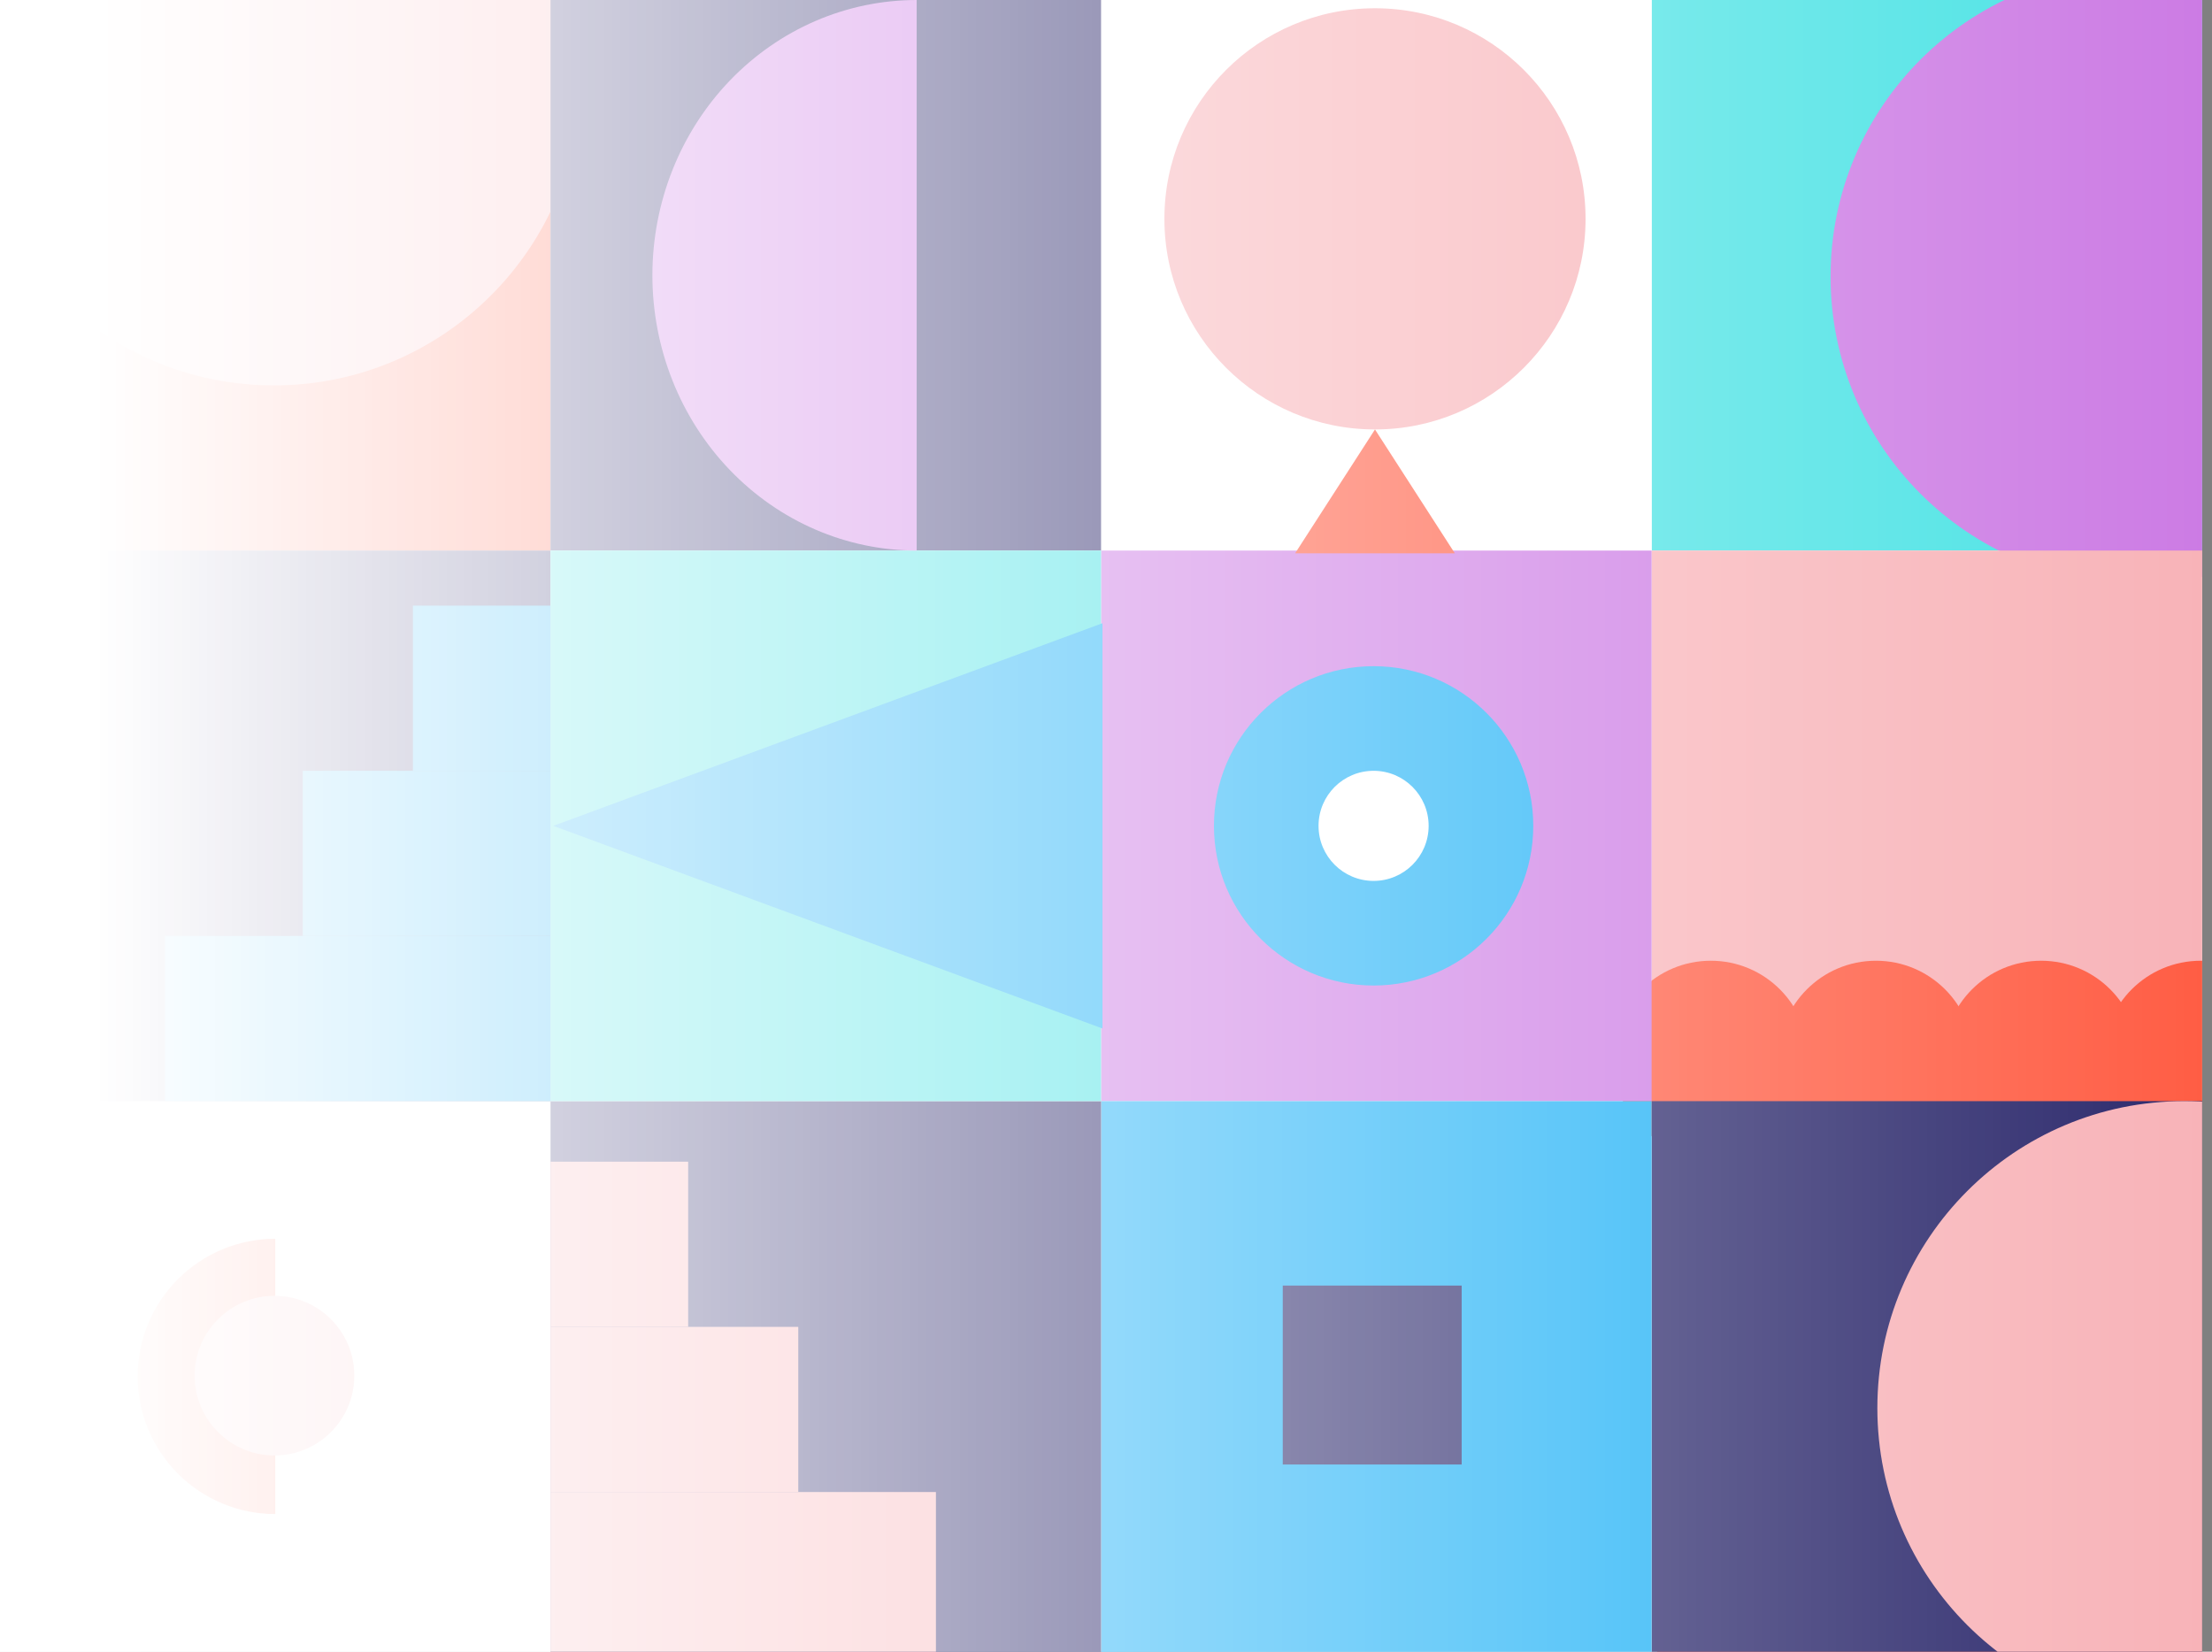<svg width="150" height="112" viewBox="0 0 150 112" fill="none" xmlns="http://www.w3.org/2000/svg">
<rect x="0" y="0" width="150" height="112" fill="#808080" stroke="none"/>
<g clip-path="url(#clip0_141_731)">
<rect width="149.333" height="112" fill="white"/>
<rect x="112.373" y="74.667" width="37.333" height="37.333" fill="#FF5D44"/>
<rect x="112" width="37.333" height="37.333" fill="#48E2E4"/>
<circle cx="144.947" cy="18.76" r="20.813" fill="#CC7BE4"/>
<rect x="112" y="37.333" width="37.333" height="37.333" fill="#F8B3B8"/>
<circle cx="116.013" cy="71.773" r="6.627" fill="#FF5D44"/>
<circle cx="127.213" cy="71.773" r="6.627" fill="#FF5D44"/>
<circle cx="138.413" cy="71.773" r="6.627" fill="#FF5D44"/>
<circle cx="149.24" cy="71.773" r="6.627" fill="#FF5D44"/>
<rect x="112" y="74.667" width="37.333" height="37.333" fill="#2C296C"/>
<circle cx="148.12" cy="95.48" r="20.813" fill="#F8B3B8"/>
<rect width="37.333" height="37.333" fill="#FF5D44"/>
<circle cx="18.573" cy="5.32" r="20.813" fill="#F8B3B8"/>
<rect x="74.666" width="37.333" height="37.333" fill="white"/>
<rect x="74.666" y="37.333" width="37.333" height="37.333" fill="#CC7BE4"/>
<rect y="74.667" width="37.333" height="37.333" fill="white"/>
<rect x="74.666" y="74.667" width="37.333" height="37.333" fill="#1CB0F6"/>
<rect x="37.333" y="74.667" width="37.333" height="37.333" fill="#2C296C"/>
<rect width="37.333" height="37.333" fill="#FF5D44"/>
<circle cx="18.573" cy="5.32" r="20.813" fill="#F8B3B8"/>
<rect x="37.333" width="37.333" height="37.333" fill="#2C296C"/>
<circle cx="18.666" cy="93.333" r="9.333" fill="white"/>
<path d="M18.666 84C16.191 84 13.817 84.983 12.067 86.734C10.316 88.484 9.333 90.858 9.333 93.333C9.333 95.809 10.316 98.183 12.067 99.933C13.817 101.683 16.191 102.667 18.666 102.667L18.666 93.333L18.666 84Z" fill="#FF5D44"/>
<circle cx="93.24" cy="14.84" r="14.28" fill="#F8B3B8"/>
<circle cx="18.614" cy="93.281" r="5.413" fill="#F8B3B8"/>
<circle cx="93.147" cy="56" r="10.827" fill="#1CB0F6"/>
<circle cx="93.146" cy="56" r="3.733" fill="white"/>
<rect y="37.333" width="37.333" height="37.333" fill="#2C296C"/>
<rect x="37.333" y="37.333" width="37.333" height="37.333" fill="#48E2E4"/>
<path d="M37.52 56L74.76 42.259V69.741L37.52 56Z" fill="#1CB0F6"/>
<rect x="86.986" y="87.173" width="12.133" height="12.133" fill="#2C296C"/>
<path d="M62.16 37.333C57.407 37.333 52.849 35.367 49.488 31.866C46.128 28.365 44.24 23.617 44.24 18.667C44.24 13.716 46.128 8.968 49.488 5.467C52.849 1.967 57.407 7.47536e-07 62.16 0L62.16 18.667V37.333Z" fill="#CC7BE4"/>
<path d="M93.24 29.12L98.655 37.52H87.824L93.24 29.12Z" fill="#FF5D44"/>
<rect x="11.2" y="63.467" width="26.133" height="11.2" fill="#1CB0F6"/>
<rect x="20.533" y="52.267" width="16.8" height="11.2" fill="#1CB0F6"/>
<rect x="28" y="41.067" width="9.333" height="11.2" fill="#1CB0F6"/>
<rect width="26.133" height="11.2" transform="matrix(-1 0 0 1 63.467 101.173)" fill="#F8B3B8"/>
<rect width="16.8" height="11.2" transform="matrix(-1 0 0 1 54.133 89.973)" fill="#F8B3B8"/>
<rect width="9.333" height="11.2" transform="matrix(-1 0 0 1 46.666 78.773)" fill="#F8B3B8"/>
<rect x="-0.333" width="149.333" height="112" fill="url(#paint0_linear_141_731)"/>
</g>
<defs>
<linearGradient id="paint0_linear_141_731" x1="-0.333" y1="56" x2="226.653" y2="56" gradientUnits="userSpaceOnUse">
<stop offset="0.03" stop-color="white"/>
<stop offset="0.66" stop-color="white" stop-opacity="0"/>
</linearGradient>
<clipPath id="clip0_141_731">
<rect width="149.333" height="112" fill="white"/>
</clipPath>
</defs>
</svg>
